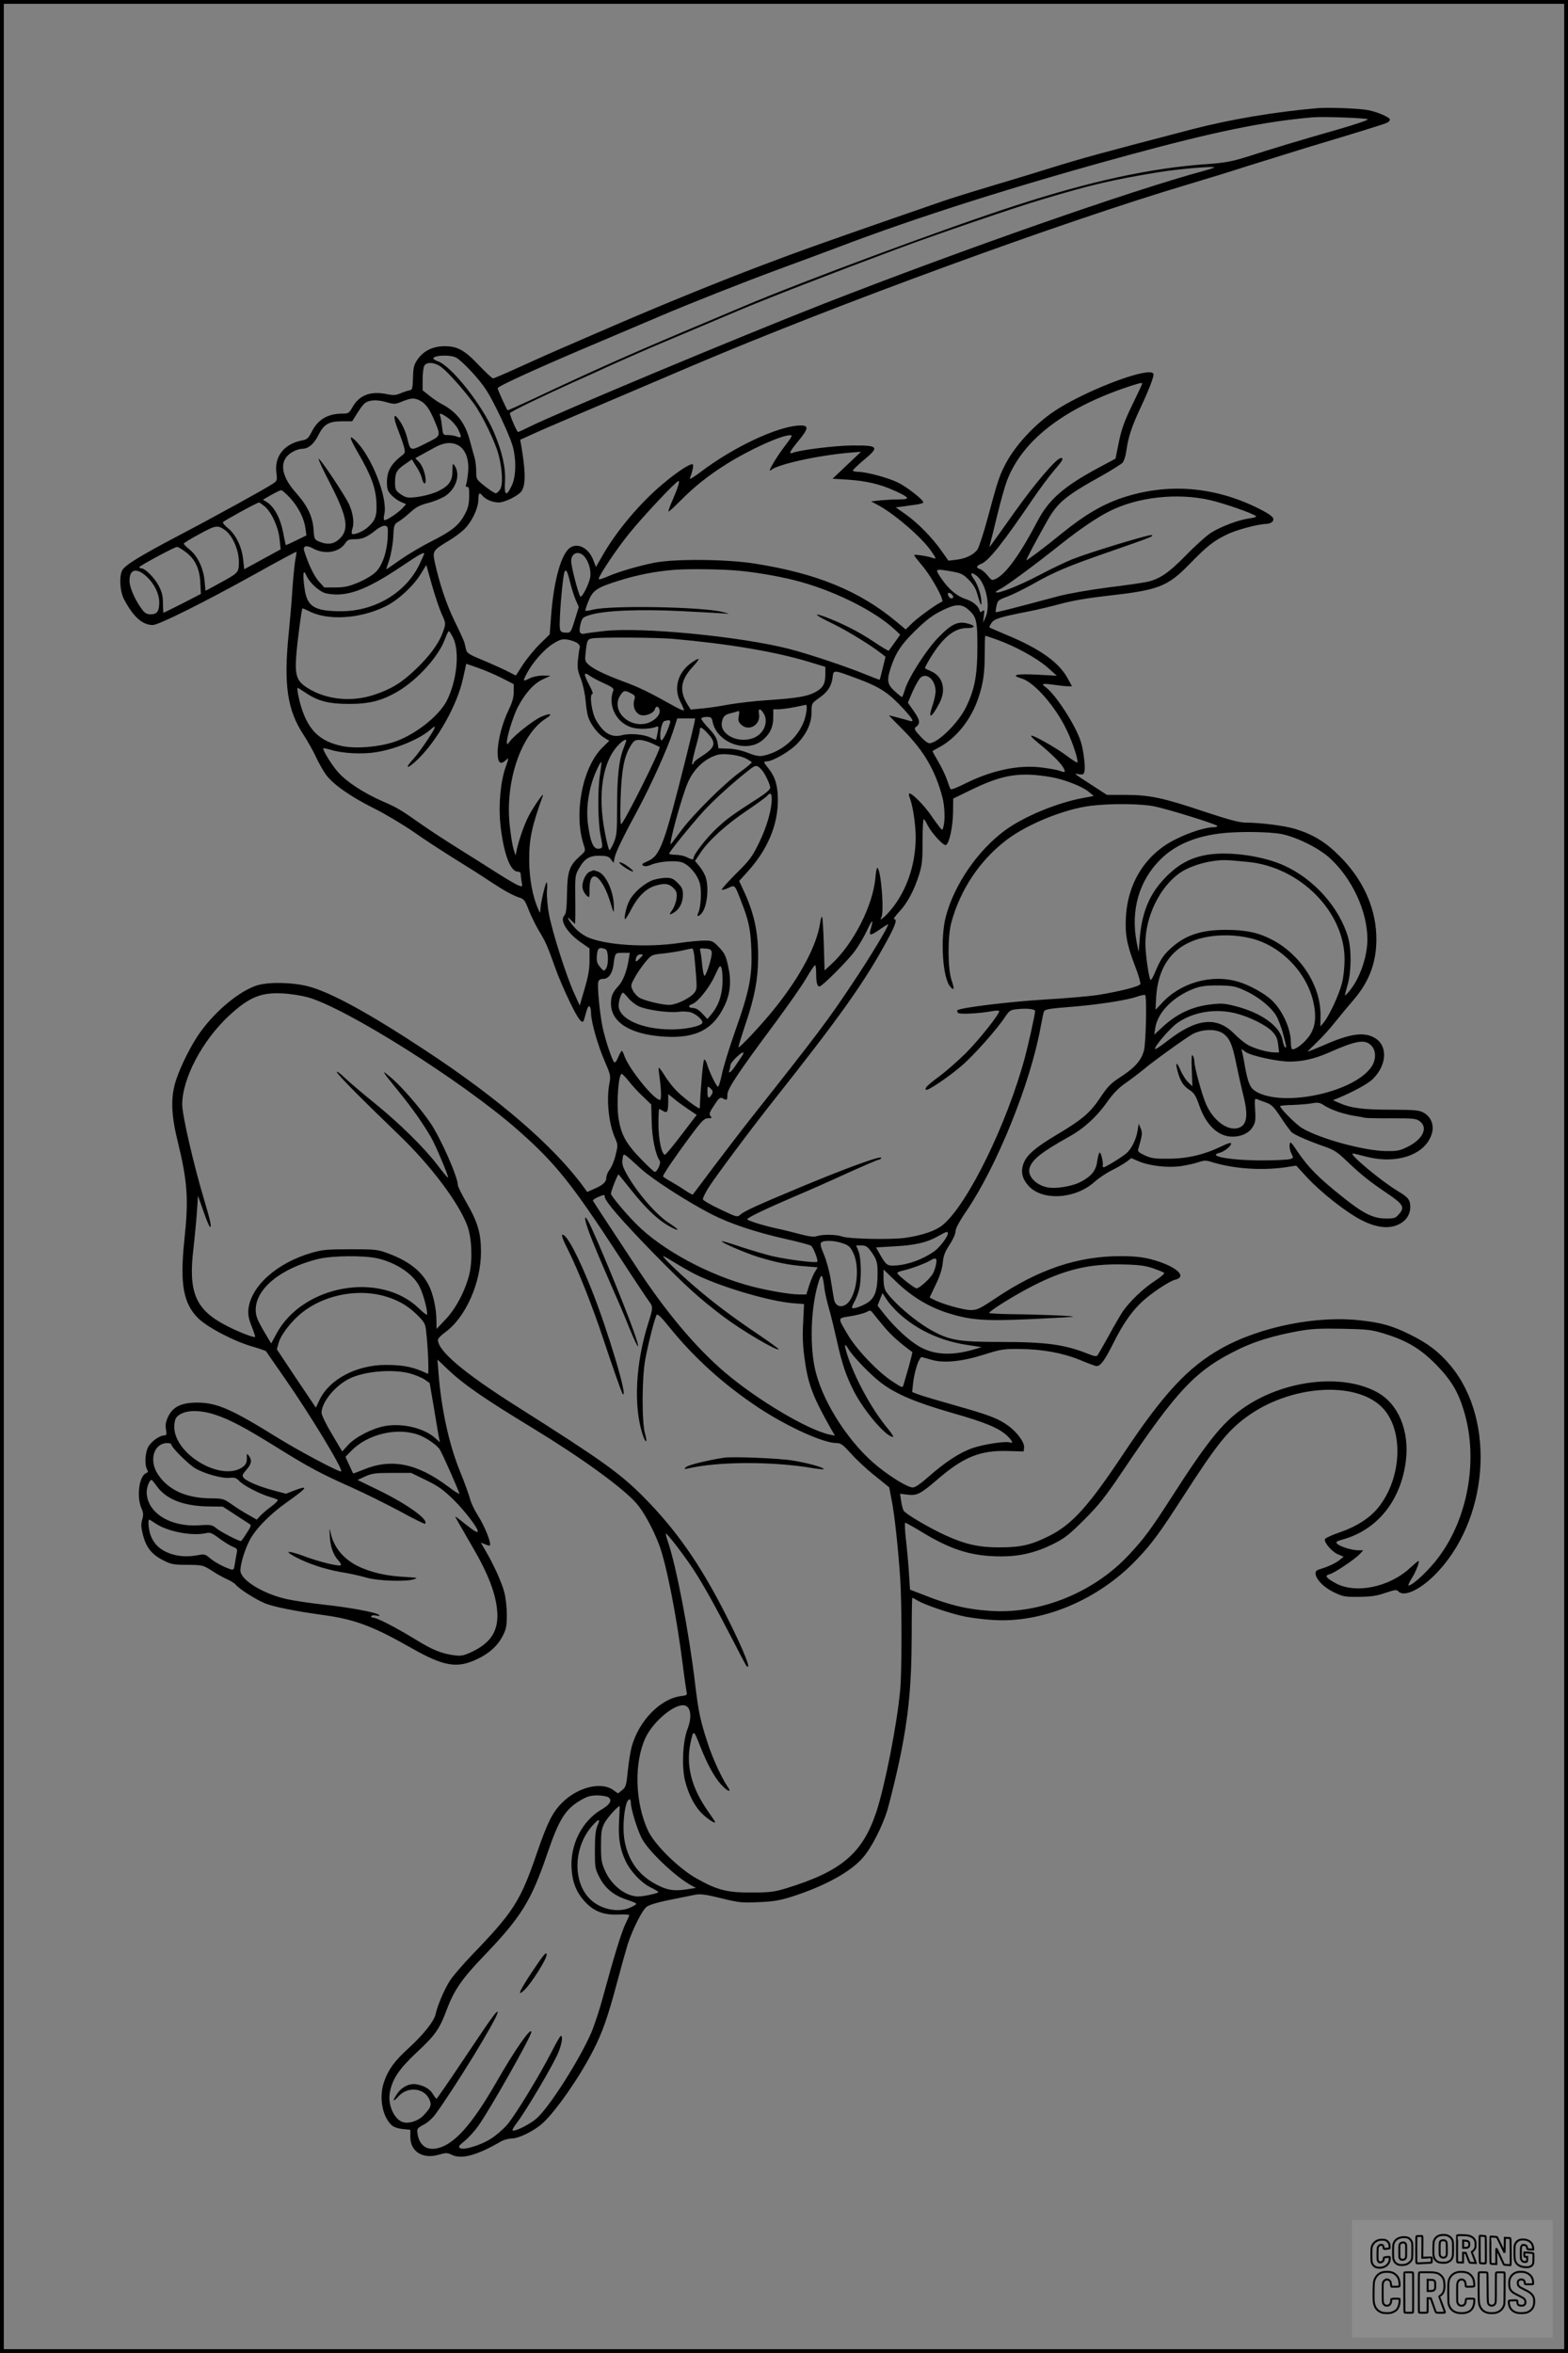 <?xml version="1.0" encoding="UTF-8"?>
<svg xmlns="http://www.w3.org/2000/svg" version="1.0" width="1024pt" height="1536pt" viewBox="0 0 1024 1536" preserveAspectRatio="xMidYMid meet">
  <rect x="0" y="0" width="1024" height="1536" fill="#808080" stroke="none"/>
  <g transform="translate(0.00 0.00) scale(1)">
    <g transform="translate(0,1536) scale(0.1,-0.1)" fill="#000000" stroke="none">
      <path d="M8605 14654 c-278 -24 -570 -73 -820 -138 -610 -159 -708 -186 -935 -256 -69 -22 -237 -73 -375 -114 -137 -41 -281 -86 -320 -100 -38 -13 -180 -62 -315 -109 -486 -169 -619 -216 -869 -311 -275 -104 -628 -248 -921 -374 -102 -44 -253 -109 -335 -145 -83 -35 -226 -99 -318 -141 -92 -42 -171 -76 -177 -76 -6 0 -47 38 -91 84 -94 100 -141 126 -225 126 -76 0 -138 -30 -176 -85 -24 -34 -29 -51 -31 -120 -2 -71 -4 -80 -22 -83 -11 -2 -37 -10 -58 -19 -33 -14 -47 -15 -95 -5 -104 20 -176 -8 -220 -86 -22 -39 -27 -42 -65 -42 -96 0 -161 -38 -202 -120 -21 -41 -30 -49 -62 -55 -116 -22 -182 -103 -168 -211 6 -49 5 -53 -22 -71 -40 -28 -390 -221 -633 -348 -237 -125 -333 -184 -351 -217 -22 -39 -16 -137 10 -188 61 -116 120 -170 189 -170 38 0 329 145 661 329 150 84 275 151 277 149 1 -2 -1 -22 -6 -44 -5 -23 -14 -110 -20 -195 -5 -85 -17 -219 -25 -299 -33 -328 -9 -496 97 -656 28 -44 66 -110 83 -149 18 -38 47 -89 64 -112 46 -63 160 -143 310 -218 73 -36 190 -106 260 -154 69 -49 194 -130 276 -181 83 -51 182 -114 220 -140 94 -62 153 -95 196 -109 32 -10 38 -19 63 -84 16 -39 45 -99 65 -132 43 -70 58 -104 106 -240 19 -55 63 -157 97 -227 56 -117 83 -149 92 -115 2 6 9 32 16 56 13 49 29 41 30 -14 0 -54 47 -218 89 -312 38 -88 40 -96 31 -144 -21 -110 -5 -265 38 -361 18 -41 18 -46 2 -109 -8 -36 -26 -78 -38 -93 -12 -16 -22 -39 -22 -52 0 -29 -20 -49 -78 -74 l-47 -21 -20 28 c-195 268 -557 581 -1035 895 -373 246 -619 380 -766 419 -104 27 -257 30 -334 7 -112 -35 -266 -160 -370 -303 -56 -76 -129 -220 -160 -315 -36 -109 -33 -224 9 -394 66 -270 74 -382 45 -652 -30 -285 -7 -413 91 -510 63 -61 240 -153 360 -186 44 -13 81 -26 83 -29 1 -3 53 -77 114 -165 170 -243 390 -606 376 -619 -8 -9 -281 136 -422 224 -290 180 -387 223 -511 225 -107 1 -164 -25 -196 -90 -16 -34 -20 -55 -15 -85 5 -33 4 -39 -11 -39 -29 0 -82 -37 -103 -72 -22 -36 -27 -116 -10 -149 9 -15 7 -21 -5 -25 -46 -18 -64 -151 -32 -228 14 -31 15 -45 6 -75 -9 -30 -8 -51 5 -102 21 -81 57 -126 131 -164 53 -27 68 -30 159 -30 99 -1 102 -2 159 -38 31 -21 77 -46 100 -56 23 -10 49 -26 57 -36 24 -29 130 -96 190 -121 59 -24 196 -51 390 -78 200 -28 319 -73 570 -216 209 -118 294 -133 425 -71 80 37 137 89 169 154 22 42 26 65 26 135 0 46 -7 112 -16 146 -16 64 -71 185 -123 273 l-31 53 26 -10 c14 -6 27 -10 30 -10 20 0 -26 121 -76 199 -22 34 -45 83 -51 109 -7 26 -36 107 -66 180 -71 175 -121 406 -139 637 l-7 90 64 -61 c105 -100 236 -191 554 -384 323 -197 586 -387 680 -492 48 -54 110 -167 150 -273 47 -125 114 -464 155 -790 11 -88 23 -167 25 -176 4 -13 -4 -17 -37 -21 -134 -16 -274 -159 -322 -328 -8 -30 -20 -102 -26 -160 -9 -95 -13 -106 -37 -126 l-27 -21 -34 24 c-80 54 -231 15 -331 -85 -63 -63 -96 -129 -164 -327 -108 -315 -152 -384 -423 -665 -61 -64 -127 -140 -146 -170 -37 -58 -81 -162 -93 -218 -9 -45 -80 -134 -174 -220 -94 -85 -134 -140 -162 -220 -36 -100 -13 -229 50 -286 12 -11 41 -21 71 -24 l50 -5 0 -48 c0 -94 81 -145 184 -115 49 14 56 14 86 0 63 -32 165 -4 320 86 19 11 51 20 70 20 48 0 150 50 206 102 86 79 239 299 327 471 61 118 98 224 157 446 27 102 59 215 70 251 34 102 96 225 125 244 25 16 89 33 210 56 33 7 80 16 103 21 36 7 67 3 170 -22 117 -29 137 -31 247 -26 97 4 138 11 217 36 214 69 381 160 463 254 56 64 126 201 160 310 13 45 42 161 64 257 71 316 94 532 95 877 0 139 2 253 4 253 3 0 19 -9 36 -19 46 -28 224 -88 314 -105 43 -8 123 -18 177 -21 325 -22 691 133 940 396 100 105 147 170 306 416 214 332 286 422 408 512 283 209 711 240 886 65 145 -145 132 -465 -27 -659 -54 -65 -139 -120 -243 -156 -54 -18 -99 -39 -102 -46 -8 -21 46 -84 86 -100 l36 -15 -30 -24 c-25 -20 -78 -44 -133 -60 -53 -15 2 -100 95 -146 64 -31 74 -33 168 -32 78 1 116 6 173 26 59 20 74 22 83 11 34 -40 135 4 235 102 355 351 408 1007 109 1368 -75 91 -151 149 -270 207 -110 54 -178 74 -305 89 -291 37 -668 -38 -925 -182 -218 -123 -378 -295 -645 -697 -225 -337 -329 -452 -481 -528 -115 -57 -182 -73 -319 -73 -133 -1 -224 19 -352 77 -106 48 -266 142 -277 163 -5 9 -12 37 -16 63 l-7 47 49 -6 c63 -7 83 3 203 106 165 141 273 184 450 179 l105 -3 3 25 c4 33 -44 99 -101 141 -66 49 -127 72 -347 134 -113 32 -222 64 -244 73 l-39 15 6 56 c9 83 41 177 58 172 8 -2 37 -10 64 -18 80 -23 198 -11 340 34 112 35 128 38 235 37 146 -1 280 -26 389 -70 47 -20 96 -38 107 -41 28 -6 57 32 119 157 58 116 116 200 183 262 60 56 177 134 216 144 87 21 1 93 -162 135 -53 13 -109 19 -192 19 -284 0 -538 -86 -823 -278 -99 -66 -116 -74 -158 -74 -45 0 -186 39 -241 68 l-27 14 40 84 c27 55 42 103 46 142 4 46 14 72 44 118 22 33 39 70 39 87 0 19 25 66 75 139 199 296 414 829 480 1190 9 47 18 93 21 102 6 20 20 23 209 38 162 14 341 42 404 65 24 8 47 13 50 9 11 -11 5 -299 -7 -356 -16 -68 -58 -117 -161 -183 -57 -37 -79 -60 -126 -131 -66 -99 -117 -142 -283 -241 -139 -83 -194 -130 -216 -184 -22 -55 -12 -102 31 -150 90 -100 306 -87 431 26 26 23 76 57 112 75 36 18 79 43 97 56 l31 24 44 -19 c72 -32 196 -46 282 -33 41 6 93 18 115 26 36 12 48 12 89 -1 142 -43 320 -55 477 -33 l70 11 70 -76 c91 -98 249 -223 349 -276 102 -54 188 -64 254 -30 46 23 72 64 72 111 0 47 -13 64 -80 104 -108 64 -326 246 -295 246 6 0 44 -9 85 -20 203 -53 390 12 431 150 16 54 -4 107 -51 135 -32 18 -53 20 -215 21 -184 0 -262 10 -339 44 l-41 18 30 12 c103 43 201 96 231 127 92 91 98 217 13 267 -71 42 -162 29 -336 -48 -57 -24 -103 -43 -103 -41 0 2 28 30 61 62 34 32 88 92 120 133 33 41 86 105 118 142 109 126 156 261 149 428 -8 185 -91 363 -238 510 -92 93 -173 142 -292 179 -69 21 -228 41 -323 41 -40 0 -111 19 -277 74 -265 89 -353 107 -511 107 l-118 0 -88 57 c-137 89 -131 84 -95 78 28 -4 32 -2 37 21 6 31 -8 142 -25 193 -34 107 -165 308 -229 354 -33 23 -21 26 51 16 36 -5 78 -10 93 -10 l28 0 -28 51 c-57 106 -184 196 -408 288 -54 23 -101 43 -103 45 -2 3 4 15 13 29 17 27 58 40 245 76 52 10 147 33 210 50 73 20 181 38 297 51 341 38 396 59 543 209 112 115 153 148 239 190 60 31 207 70 262 71 15 0 32 7 39 15 18 22 -1 40 -89 85 -291 145 -596 169 -893 70 -130 -44 -247 -113 -396 -234 -114 -93 -225 -176 -229 -173 -3 3 68 137 138 260 67 118 121 162 354 291 66 37 127 76 137 86 9 11 19 44 23 72 13 94 35 161 91 281 31 65 64 143 74 173 17 48 17 56 4 61 -66 25 -451 -126 -638 -251 -132 -88 -262 -230 -325 -356 -36 -70 -49 -113 -110 -339 -27 -101 -58 -195 -68 -209 -25 -34 -77 -59 -138 -66 l-51 -6 -44 62 c-62 89 -154 182 -232 238 l-68 48 43 5 c23 4 63 9 90 13 26 3 47 10 47 14 0 18 -108 102 -166 130 -65 32 -208 70 -261 70 -18 0 -33 4 -33 9 0 4 32 35 70 67 106 88 99 97 -75 96 -110 -1 -340 -29 -388 -48 -29 -11 -19 10 39 80 68 83 68 102 -1 98 -145 -9 -424 -141 -634 -299 -46 -35 -80 -56 -76 -46 16 39 26 85 20 91 -11 11 -95 -42 -194 -125 -149 -124 -305 -309 -397 -471 l-42 -73 -18 46 c-29 76 -99 114 -150 80 -58 -38 -106 -209 -124 -434 l-10 -132 -63 -62 c-35 -34 -85 -95 -111 -134 l-47 -73 -67 34 c-37 18 -109 50 -160 71 -77 32 -93 42 -98 64 -3 14 -8 35 -11 46 -3 11 -31 74 -64 140 -54 111 -99 246 -130 387 -15 70 -10 77 90 137 37 22 85 57 105 78 48 48 89 134 90 190 1 46 6 52 27 27 21 -25 66 -44 106 -44 42 0 136 48 152 78 25 46 23 128 -5 294 l-7 37 79 36 c71 33 276 120 1044 447 945 402 2421 941 3235 1183 105 31 287 87 405 125 118 37 285 89 370 115 321 96 515 156 529 164 8 4 16 12 18 18 5 14 -69 48 -137 63 -55 12 -259 20 -335 14z m328 -73 c4 -4 -84 -34 -195 -66 -256 -73 -418 -122 -583 -175 -112 -35 -149 -42 -270 -51 -366 -25 -762 -111 -1254 -271 -443 -143 -1396 -497 -1776 -658 -93 -40 -280 -118 -415 -175 -343 -145 -618 -268 -943 -422 -99 -46 -180 -83 -182 -81 -8 8 -65 134 -65 144 0 13 285 142 667 303 142 60 321 136 398 169 190 81 526 214 775 306 113 41 284 105 380 141 520 198 1163 402 1905 604 556 151 876 217 1195 245 68 6 354 -4 363 -13z m-1004 -315 c-2 -2 -29 -11 -59 -19 -469 -126 -1568 -510 -2491 -870 -552 -216 -1745 -715 -1919 -802 -38 -19 -73 -35 -77 -35 -7 0 -53 106 -53 123 0 8 205 107 415 202 77 34 196 88 265 120 69 31 226 100 350 152 124 52 324 137 445 188 190 81 633 253 1055 410 237 89 775 273 945 323 321 96 459 128 755 177 140 23 382 43 369 31z m-4951 -1240 c40 -21 153 -142 197 -211 51 -79 148 -285 171 -360 27 -90 25 -208 -5 -267 -35 -73 -49 -63 -43 30 5 91 -19 195 -73 322 -76 177 -277 431 -366 462 -16 5 -29 14 -29 18 0 21 110 26 148 6z m-95 -63 c45 -34 152 -155 214 -241 55 -77 136 -246 158 -327 26 -97 31 -199 11 -230 -9 -14 -22 -25 -29 -25 -6 0 -38 20 -69 45 -57 45 -58 46 -58 98 0 29 -5 68 -10 87 -6 19 -19 68 -30 108 -30 120 -89 196 -190 247 -19 10 -54 34 -77 53 l-43 34 0 70 c0 38 5 78 10 89 16 29 69 25 113 -8z m4577 -107 c0 -2 -29 -64 -65 -138 -52 -107 -70 -157 -88 -243 l-22 -109 -110 -59 c-226 -121 -326 -208 -399 -348 -112 -214 -204 -342 -268 -375 -30 -15 -31 -15 -59 20 -16 19 -38 38 -49 41 -28 9 -25 21 9 35 50 20 145 141 348 440 40 58 97 134 127 169 57 66 65 81 44 81 -28 0 -170 -167 -303 -354 -77 -109 -146 -205 -153 -214 -12 -15 -13 -15 -7 3 3 10 24 94 46 185 22 91 51 195 65 232 98 257 358 463 764 604 90 31 120 39 120 30z m-4717 -111 c35 -17 63 -55 94 -130 43 -104 45 -99 -56 -149 -100 -51 -101 -51 -120 28 -13 53 -34 98 -62 134 -29 38 -31 7 -3 -65 51 -134 56 -156 37 -170 -78 -59 -106 -106 -106 -181 0 -45 5 -58 29 -84 16 -17 44 -37 63 -45 l33 -14 -23 -26 c-30 -32 -109 -84 -119 -78 -5 3 -5 20 0 38 24 109 -86 386 -194 486 -40 37 -32 9 24 -88 83 -143 113 -224 118 -317 5 -89 -5 -120 -55 -165 -29 -27 -89 -53 -104 -44 -4 3 -3 19 3 36 12 36 4 97 -21 154 -24 55 -192 307 -200 300 -3 -4 31 -77 76 -163 115 -224 127 -304 52 -367 -34 -28 -73 -32 -123 -11 -32 13 -34 16 -38 77 -5 85 -40 158 -115 242 -107 120 -112 221 -15 271 17 9 40 16 52 16 43 0 80 30 110 91 37 72 68 89 160 89 l60 0 30 48 c16 26 37 55 46 64 27 27 78 32 143 14 56 -16 61 -16 107 3 61 24 78 25 117 6z m185 -115 c23 -16 51 -48 62 -69 27 -54 26 -63 -6 -51 -14 6 -40 10 -58 10 -33 0 -33 1 -39 53 -3 28 -8 60 -12 70 -10 25 6 21 53 -13z m2198 -181 c-63 -83 -121 -184 -90 -157 43 37 304 95 513 113 l74 6 -93 -88 -93 -88 99 -6 c120 -8 215 -30 310 -74 95 -43 101 -55 26 -55 -32 0 -87 -3 -121 -6 l-62 -7 52 -28 c108 -60 280 -209 340 -296 35 -50 36 -55 7 -44 -31 11 -118 24 -118 17 0 -4 26 -37 58 -75 59 -71 142 -223 124 -229 -26 -8 -152 -99 -192 -137 l-45 -44 -60 50 c-241 201 -520 316 -926 380 -182 29 -520 32 -654 6 -109 -22 -239 -60 -311 -92 -30 -13 -54 -20 -54 -14 0 20 113 190 197 294 88 110 309 345 324 345 10 0 -2 -39 -39 -125 -17 -38 -29 -72 -26 -74 2 -2 36 28 75 68 94 95 182 165 304 242 148 93 353 186 413 188 20 1 17 -6 -32 -70z m-2130 2 c46 -28 69 -94 61 -174 -3 -34 -9 -70 -13 -80 -4 -12 -2 -17 7 -15 11 2 14 -12 13 -63 -1 -52 -7 -77 -30 -119 -38 -70 -83 -106 -217 -174 -62 -31 -153 -85 -203 -120 -49 -35 -90 -63 -91 -62 -1 1 8 28 19 61 11 33 23 99 26 146 4 84 6 87 36 105 17 10 51 37 76 60 36 33 60 46 113 60 37 9 87 29 113 45 74 48 104 144 61 202 -10 15 -12 9 -12 -35 0 -67 -22 -99 -91 -133 -55 -28 -171 -50 -208 -41 -13 3 -35 15 -49 27 -23 17 -27 28 -27 70 0 63 10 81 65 119 l45 31 29 -47 c17 -25 33 -59 36 -75 8 -36 25 -48 25 -17 0 42 -21 100 -45 124 l-23 23 56 31 c31 17 66 36 77 42 57 31 109 34 151 9z m-1100 -343 c54 -60 90 -132 99 -198 l6 -45 -67 -33 c-36 -18 -67 -32 -68 -30 -1 2 -9 41 -18 87 -18 91 -59 165 -106 194 l-25 15 54 31 c30 17 59 31 66 31 6 0 33 -24 59 -52z m6004 -12 c95 -22 283 -87 303 -106 5 -4 -15 -10 -43 -14 -70 -9 -184 -52 -250 -93 -30 -19 -105 -86 -165 -148 -114 -116 -172 -156 -257 -174 -24 -5 -137 -22 -253 -36 -117 -15 -259 -40 -320 -56 -318 -85 -409 -108 -412 -105 -2 2 0 20 5 41 7 35 12 39 69 60 33 12 106 48 162 79 149 84 227 117 494 210 286 99 308 108 286 113 -18 4 -404 -113 -517 -158 -42 -17 -141 -64 -218 -105 -130 -68 -269 -123 -281 -110 -3 2 12 13 34 24 42 22 231 162 393 291 114 91 235 174 316 214 184 93 441 121 654 73z m-6171 -42 c45 -38 90 -137 97 -215 l7 -65 -119 -65 -119 -65 -7 64 c-8 81 -48 163 -99 204 -21 17 -36 35 -33 39 5 9 224 129 236 129 3 0 20 -12 37 -26z m-256 -157 c46 -35 87 -129 87 -202 0 -73 0 -73 -126 -142 l-92 -50 -6 66 c-8 83 -46 162 -97 203 -21 17 -39 35 -39 39 0 4 46 33 103 63 108 59 119 60 170 23z m1059 -42 c-4 -96 -35 -188 -79 -230 -19 -19 -69 -49 -112 -67 -62 -26 -90 -32 -150 -33 l-73 0 -37 41 c-31 35 -70 118 -95 200 -9 31 17 37 56 15 76 -43 173 -28 213 33 14 22 25 26 62 26 49 0 79 13 137 59 22 18 49 31 60 29 19 -3 21 -9 18 -73z m-1324 -95 c64 -46 95 -108 100 -200 l4 -77 -120 -62 c-66 -33 -122 -61 -124 -61 -2 0 -3 28 -4 63 0 49 -7 74 -29 116 -29 53 -88 111 -112 111 -7 0 -13 3 -13 8 0 8 229 131 246 132 6 0 29 -13 52 -30z m1562 -15 c0 -3 -15 -36 -32 -72 -89 -183 -291 -303 -510 -303 -175 0 -223 30 -239 149 -6 40 -9 82 -7 94 3 19 6 17 22 -16 23 -47 87 -103 128 -111 130 -26 257 20 492 178 118 79 146 95 146 81z m1049 -21 c28 -35 43 -93 35 -135 -10 -48 -54 -133 -64 -123 -12 13 -60 196 -60 231 0 56 53 72 89 27z m-935 -371 c28 -61 28 -62 11 -112 -25 -75 -84 -158 -177 -247 -95 -91 -160 -131 -273 -169 -148 -50 -316 -33 -438 45 -68 43 -81 79 -73 200 6 90 35 312 41 318 1 2 20 -6 42 -17 122 -64 335 -51 501 31 82 40 180 131 229 210 l37 60 36 -128 c20 -71 49 -157 64 -191z m1946 281 c106 -10 246 -34 348 -59 251 -61 533 -199 669 -328 l32 -30 -36 -51 c-20 -28 -38 -53 -39 -54 -2 -2 -47 25 -101 61 -94 63 -199 116 -311 159 -94 35 -67 11 50 -45 99 -49 244 -138 317 -195 l24 -19 -18 -74 c-10 -41 -19 -75 -20 -76 -1 -2 -44 15 -96 36 -124 51 -380 136 -499 166 -320 81 -961 143 -1203 116 -56 -6 -114 -14 -128 -17 -33 -7 -41 10 -27 65 10 38 14 42 62 57 94 29 322 38 594 25 136 -7 265 -14 287 -16 34 -4 31 -2 -15 10 -134 34 -731 45 -849 15 -24 -6 -46 -9 -48 -7 -2 3 7 31 20 63 28 70 55 89 197 133 120 38 238 61 360 71 94 8 323 5 430 -6z m-3868 -42 c47 -45 78 -110 78 -163 0 -59 -14 -79 -55 -79 -27 0 -39 7 -58 33 -43 56 -80 140 -81 183 -2 81 47 92 116 26z m2762 -37 c10 -38 26 -90 37 -114 l19 -43 -26 -84 c-22 -74 -28 -84 -49 -84 -52 0 -53 4 -48 108 5 113 21 264 29 287 10 25 20 7 38 -70z m2495 74 c57 -10 72 -18 107 -53 27 -27 46 -57 54 -86 7 -25 16 -54 20 -65 8 -18 9 -17 9 6 1 38 -23 113 -49 149 -26 37 -21 48 12 26 64 -42 100 -198 64 -276 l-16 -35 5 44 c5 38 4 42 -9 32 -12 -10 -15 -8 -20 7 -9 29 -46 58 -91 72 -55 18 -110 64 -157 133 -45 66 -45 66 71 46z m0 -153 c9 -11 9 -16 0 -21 -10 -7 -28 10 -29 28 0 12 17 8 29 -7z m101 -92 c57 -49 63 -72 63 -249 0 -182 -18 -277 -75 -393 -49 -99 -176 -226 -235 -234 -11 -2 -36 16 -63 46 -38 41 -42 50 -29 60 31 23 28 44 -12 102 l-40 57 31 73 c18 40 41 80 51 90 41 37 99 -15 99 -89 0 -19 -9 -60 -20 -92 -33 -95 -7 -85 46 17 44 86 22 171 -53 205 -21 10 -39 18 -41 19 -7 4 39 83 82 141 62 82 124 123 188 123 57 0 63 15 10 29 -65 18 -107 -1 -192 -88 -81 -82 -201 -271 -222 -348 -7 -24 -15 -43 -18 -43 -3 0 -24 17 -48 39 -50 46 -53 73 -18 172 29 82 66 136 147 216 82 80 120 109 194 144 75 36 114 37 155 3z m-3360 -189 c43 -90 24 -279 -42 -409 -53 -103 -214 -228 -350 -271 -101 -32 -241 -43 -329 -26 -147 29 -224 101 -272 256 -17 56 -30 125 -23 125 2 0 26 -15 53 -33 80 -54 151 -72 283 -72 134 0 215 21 319 82 131 78 268 231 308 344 10 27 21 49 24 49 4 0 17 -20 29 -45z m3552 -11 c117 -42 258 -119 327 -179 l63 -56 -129 7 c-137 7 -177 -3 -101 -25 83 -25 221 -183 294 -336 41 -85 79 -203 69 -213 -2 -2 -35 19 -72 47 -70 52 -221 137 -229 128 -3 -3 16 -22 42 -43 83 -67 148 -131 167 -163 19 -33 14 -37 -28 -21 -14 5 -65 14 -114 20 -149 19 -325 -19 -496 -104 -49 -25 -92 -42 -96 -38 -4 4 -14 30 -23 57 -9 28 -34 81 -56 119 -22 37 -40 70 -40 72 0 2 15 11 33 20 121 62 221 186 270 339 28 85 38 156 38 278 0 64 1 117 4 117 2 0 37 -12 77 -26z m-2122 6 c367 -32 675 -84 898 -152 l102 -31 0 -51 c0 -62 -17 -89 -71 -117 -53 -26 -113 -36 -299 -49 -85 -5 -202 -19 -260 -29 -58 -11 -137 -23 -177 -26 l-72 -7 -21 33 c-55 90 -46 159 33 245 53 58 52 68 -4 30 -92 -62 -123 -170 -74 -260 14 -27 24 -51 21 -53 -3 -3 -31 9 -63 27 -170 95 -229 123 -326 159 -127 47 -203 84 -235 114 -22 20 -23 28 -17 80 8 77 12 85 43 90 56 8 412 6 522 -3z m-622 -26 c13 -9 21 -21 19 -28 -3 -7 -8 -42 -12 -78 -6 -56 -3 -74 18 -129 14 -37 27 -95 31 -139 3 -41 11 -91 17 -110 17 -50 64 -112 104 -135 l34 -21 -45 -44 c-130 -128 -189 -433 -122 -635 13 -40 13 -40 -25 -74 -69 -62 -82 -99 -84 -244 -2 -100 -6 -131 -18 -144 -31 -31 18 -111 106 -173 l59 -41 0 -77 c0 -57 -8 -105 -32 -186 l-32 -110 -34 75 c-52 111 -147 411 -167 522 -10 53 -15 122 -13 152 3 30 2 55 -2 55 -8 0 -40 -138 -41 -178 -1 -26 -1 -26 -16 7 -35 81 -56 196 -57 311 -1 141 16 224 89 425 12 34 -65 -77 -94 -135 -29 -56 -63 -156 -77 -220 l-7 -35 -14 44 c-7 25 -18 93 -24 152 -32 288 75 599 238 700 48 30 27 36 -33 10 -51 -23 -172 -118 -204 -160 -17 -23 -19 -24 -20 -6 0 36 40 165 69 224 47 91 103 156 163 185 l53 25 -50 1 c-31 0 -66 -8 -88 -19 -43 -22 -44 -19 -16 34 39 73 112 155 168 191 48 30 62 34 96 29 22 -3 50 -13 63 -21z m-493 -229 l80 -41 0 -49 c0 -37 -9 -69 -33 -119 -42 -86 -72 -202 -72 -278 0 -66 17 -83 50 -53 25 22 25 21 0 -49 -32 -94 -45 -247 -32 -369 21 -189 64 -307 114 -307 10 0 18 -6 18 -12 0 -7 3 -30 6 -51 7 -37 7 -37 -20 -27 -15 5 -77 42 -139 81 -62 40 -175 111 -252 159 -77 48 -180 115 -230 150 -151 106 -167 116 -266 159 -121 53 -234 126 -290 189 -42 47 -105 149 -97 157 2 2 26 -3 53 -11 74 -22 202 -29 292 -14 132 21 290 88 361 153 12 11 22 16 22 11 0 -17 -98 -162 -141 -209 -63 -68 -38 -68 32 1 126 122 255 353 292 522 l22 99 75 -26 c41 -14 111 -44 155 -66z m2340 -11 c133 -50 191 -89 286 -192 61 -67 72 -87 41 -78 -21 7 -132 36 -136 36 -2 0 43 -46 99 -102 131 -133 204 -260 250 -434 15 -59 18 -150 6 -192 -6 -23 -7 -23 -22 -5 -8 10 -36 47 -61 84 -46 65 -119 139 -138 139 -6 0 -6 -10 1 -27 21 -54 39 -176 39 -259 0 -189 -67 -372 -182 -496 -32 -35 -58 -51 -43 -28 21 33 -1 310 -25 325 -4 2 -10 -26 -13 -63 -15 -183 -146 -438 -290 -568 l-42 -39 -5 172 c-3 94 -8 174 -11 178 -4 3 -10 -15 -13 -40 -22 -146 -127 -344 -289 -548 -82 -104 -237 -270 -244 -263 -2 2 19 71 46 152 59 174 81 290 82 429 2 161 -24 285 -88 427 l-36 77 50 55 c134 146 203 307 203 474 0 91 -17 150 -60 204 -35 43 -36 48 -12 48 36 0 144 61 193 110 65 65 99 137 99 212 0 56 1 57 44 88 59 40 85 78 93 135 7 55 -2 56 178 -11z m-1669 -25 c52 -24 64 -33 59 -47 -38 -98 22 -214 125 -242 45 -12 118 -9 154 5 17 7 18 4 11 -36 -4 -24 -9 -45 -10 -47 -2 -2 -17 4 -34 12 -42 22 -137 31 -188 17 -68 -18 -120 11 -170 97 -28 47 -46 172 -24 172 6 0 -3 25 -19 55 -40 74 -40 93 0 65 16 -12 59 -35 96 -51z m175 -65 c24 -12 29 -19 23 -37 -18 -53 11 -107 56 -107 34 0 72 20 77 41 7 25 27 19 31 -9 5 -34 -46 -79 -99 -87 -118 -18 -215 94 -160 183 23 36 30 38 72 16z m1145 -120 c-18 -136 -141 -260 -285 -288 -25 -4 -51 1 -98 20 -42 16 -87 26 -128 27 l-63 2 -6 38 c-5 28 -21 54 -56 91 -28 29 -50 58 -50 64 0 7 15 12 34 12 30 0 34 -4 40 -32 27 -135 218 -206 323 -122 50 40 73 87 73 152 l0 52 38 0 c20 1 66 7 102 14 36 8 69 14 74 15 5 0 6 -20 2 -45z m-282 -6 c38 -54 8 -136 -60 -164 -101 -42 -228 22 -209 105 7 34 19 46 57 55 14 3 34 9 43 12 14 6 15 2 10 -29 -6 -28 -3 -39 14 -56 49 -49 129 -4 118 66 -7 38 5 43 27 11z m-450 -70 c-4 -18 -26 -112 -50 -208 -147 -587 -172 -655 -253 -691 -38 -16 -43 -22 -30 -30 11 -6 29 -4 54 7 52 21 154 29 198 15 47 -16 101 -79 117 -137 14 -47 7 -162 -11 -195 -12 -24 3 -25 23 -1 34 38 49 159 28 231 -5 19 -23 52 -40 73 l-31 38 36 54 c53 80 168 184 302 274 65 44 124 87 132 96 21 25 31 19 31 -20 0 -69 -32 -181 -82 -284 -46 -94 -62 -115 -151 -203 -54 -54 -96 -101 -93 -104 3 -4 23 1 43 11 43 20 41 23 83 -87 51 -129 62 -185 67 -322 6 -169 -14 -267 -107 -529 -38 -108 -77 -234 -86 -281 -10 -46 -21 -82 -26 -79 -13 8 -54 93 -69 142 -7 25 -16 39 -21 34 -7 -7 -24 -202 -28 -315 0 -15 -121 77 -162 123 -23 25 -54 66 -70 93 -16 26 -32 47 -35 47 -2 0 -2 -17 1 -37 15 -105 17 -173 6 -173 -39 0 -200 199 -232 286 -6 19 -14 34 -18 34 -3 0 -13 -19 -23 -42 -10 -25 -21 -38 -26 -32 -15 16 -59 148 -76 230 -19 93 -35 265 -28 294 4 14 14 20 33 20 33 0 59 35 66 88 11 83 10 82 60 82 l47 0 -7 -42 c-11 -74 -37 -142 -66 -173 -39 -42 -50 -68 -50 -115 0 -124 126 -203 347 -217 209 -13 324 47 398 209 35 77 42 157 20 252 -14 66 -23 84 -59 122 -40 42 -46 44 -98 44 -30 0 -104 -7 -164 -16 -214 -31 -475 -14 -594 37 -30 13 -67 40 -90 67 -40 45 -58 85 -20 44 12 -12 23 -22 25 -22 2 0 3 71 2 158 -2 151 -1 159 23 201 37 66 69 86 137 85 46 -1 59 -5 73 -24 l17 -23 7 34 c7 35 50 126 153 316 82 153 189 389 226 501 l30 92 58 0 59 0 -6 -32z m-159 0 c-19 -61 -49 -118 -57 -110 -16 16 1 120 21 125 36 10 42 7 36 -15z m249 -68 c57 -63 48 -90 -51 -153 -24 -15 -43 -32 -43 -37 0 -6 -4 -10 -9 -10 -4 0 5 46 20 102 16 56 29 110 29 120 0 28 14 22 54 -22z m-534 -45 c0 -2 -9 -26 -19 -53 -29 -74 -41 -184 -41 -381 0 -159 -2 -184 -21 -230 -12 -28 -25 -51 -29 -51 -4 0 -18 53 -30 118 -49 250 -14 467 92 572 26 27 48 38 48 25z m167 -17 c27 -13 49 -23 51 -24 13 -6 -236 -504 -252 -504 -5 0 -6 74 -3 168 6 182 22 270 63 339 22 37 29 43 59 43 19 0 56 -10 82 -22z m607 -96 c25 -12 46 -25 45 -29 0 -4 -34 -33 -76 -63 -102 -74 -305 -275 -383 -380 -35 -47 -65 -87 -67 -89 -24 -31 71 317 111 405 39 86 106 149 186 175 39 13 133 3 184 -19z m-945 -103 c-17 -103 -15 -318 4 -407 12 -61 13 -74 2 -79 -45 -17 -67 23 -85 155 -16 118 8 256 63 369 11 24 22 41 24 39 2 -2 -2 -37 -8 -77z m1059 21 c19 -22 52 -92 52 -112 0 -11 -28 -36 -72 -64 -174 -112 -207 -136 -271 -195 -66 -60 -157 -175 -157 -198 0 -15 -12 -14 -46 4 -16 8 -48 15 -71 15 -24 0 -43 4 -43 8 0 10 134 176 222 274 62 69 196 191 303 274 42 33 50 32 83 -6z m1882 -42 c86 -14 207 -61 249 -96 l34 -28 -69 -13 c-170 -31 -387 -121 -510 -211 -177 -130 -330 -351 -386 -559 -39 -143 -23 -405 28 -462 26 -29 28 -16 8 43 -25 74 -26 287 -1 377 59 214 185 404 359 537 134 103 379 203 552 224 131 16 328 14 416 -4 95 -20 410 -118 410 -128 0 -5 -12 -8 -26 -8 -49 0 -149 -31 -241 -76 -196 -94 -317 -280 -330 -509 -7 -112 6 -181 58 -317 23 -59 39 -114 36 -122 -6 -15 -124 -46 -277 -71 -52 -8 -210 -22 -350 -30 -219 -13 -552 -53 -568 -70 -2 -2 -1 -9 3 -16 8 -12 132 -6 222 10 24 5 45 5 48 2 8 -14 -130 -188 -219 -277 -50 -49 -125 -115 -166 -146 -83 -61 -105 -83 -92 -92 12 -7 142 80 230 155 78 66 231 238 284 318 31 46 35 49 87 54 57 6 111 0 111 -13 0 -19 -43 -214 -66 -300 -118 -438 -375 -963 -538 -1097 -45 -37 -132 -67 -241 -83 -94 -14 -376 -8 -418 9 -35 13 -127 14 -161 2 -18 -7 -48 -4 -113 13 -48 13 -113 29 -143 35 -86 18 -200 53 -200 62 0 10 125 70 310 149 74 31 226 98 337 149 110 50 206 91 212 91 5 0 12 4 16 10 14 23 -209 -57 -519 -186 -290 -121 -376 -160 -401 -183 -20 -18 -23 -17 -132 35 -63 29 -113 59 -113 66 0 8 15 39 33 69 36 60 288 398 432 579 434 548 593 771 744 1051 51 95 61 129 40 129 -7 0 9 22 34 49 53 57 96 137 129 241 20 64 23 96 23 222 0 80 3 144 8 141 4 -2 16 -21 26 -42 28 -53 105 -136 119 -127 22 13 44 117 46 211 l1 92 115 56 c205 100 317 119 520 85z m1512 -373 c100 -21 242 -92 312 -156 147 -134 246 -349 246 -531 0 -110 -47 -248 -111 -329 -17 -22 -33 -38 -35 -37 -2 2 6 32 16 67 25 80 27 233 4 312 -57 195 -223 381 -418 469 -136 62 -353 93 -496 71 -109 -17 -191 -60 -275 -145 -107 -108 -158 -229 -172 -406 l-7 -85 -13 65 c-40 208 16 402 156 540 92 92 221 148 386 169 119 15 327 12 407 -4z m-227 -181 c343 -31 635 -324 636 -636 0 -49 -7 -118 -17 -155 -18 -73 -81 -210 -118 -256 l-23 -28 1 73 c1 193 -128 394 -315 493 -90 47 -172 65 -304 65 -164 0 -269 -36 -364 -125 -47 -44 -64 -72 -101 -159 -11 -27 -23 -46 -26 -43 -11 11 -33 165 -34 233 -1 180 94 375 227 467 50 34 132 64 214 76 63 9 82 9 224 -5z m-2455 -425 c-18 -62 -13 -63 59 -14 28 20 51 33 51 30 0 -17 -120 -216 -223 -370 -170 -256 -233 -339 -676 -899 -57 -72 -164 -212 -239 -311 -74 -99 -136 -182 -138 -183 -1 -2 -22 9 -46 25 -24 17 -67 43 -95 59 -29 16 -53 32 -53 35 0 12 85 137 174 256 79 107 95 123 120 123 24 0 27 2 16 15 -11 13 -6 25 24 70 31 48 39 54 56 45 28 -15 30 -13 30 23 0 39 67 140 314 472 85 115 177 246 203 292 26 45 51 82 56 83 4 0 7 -24 7 -54 0 -59 7 -86 21 -86 18 0 191 174 235 236 24 34 58 91 75 128 33 71 45 82 29 25z m2465 -71 c197 -41 374 -215 421 -414 23 -99 15 -171 -27 -229 -32 -44 -84 -85 -108 -85 -7 0 -11 19 -11 48 0 87 -56 209 -126 274 -46 43 -144 97 -213 118 -174 54 -381 -3 -505 -140 -20 -22 -37 -40 -39 -40 -1 0 1 39 4 88 17 232 145 366 374 392 77 8 153 5 230 -12z m-4201 -74 c20 -8 22 -102 3 -128 -13 -17 -15 -16 -38 11 -20 24 -24 38 -21 76 4 48 15 57 56 41z m580 -41 c3 -27 9 -88 12 -136 6 -83 5 -89 -17 -114 -32 -34 -116 -73 -159 -73 -45 0 -153 26 -191 45 -16 9 -37 31 -46 49 -15 32 -15 35 12 84 15 28 46 73 69 101 40 48 43 49 111 56 39 4 97 13 130 20 33 8 63 14 66 14 4 1 9 -20 13 -46z m114 19 c4 -26 -36 -152 -47 -152 -5 0 -11 30 -15 68 -3 37 -9 77 -12 90 -6 22 -4 23 32 20 32 -2 40 -7 42 -26z m-468 -37 c-26 -28 -35 -27 -25 4 4 13 15 21 27 21 21 0 21 0 -2 -25z m538 -170 c-5 -82 -29 -147 -78 -203 l-20 -24 -34 36 c-22 24 -42 36 -60 36 -30 0 -35 16 -7 25 36 11 113 106 148 183 33 72 36 75 45 52 5 -14 8 -61 6 -105z m3424 -47 c86 -41 170 -112 199 -170 10 -21 26 -63 35 -95 25 -92 28 -107 17 -100 -6 4 -13 24 -17 46 -14 90 -138 180 -308 223 -74 19 -92 20 -171 10 -111 -14 -208 -59 -296 -138 l-63 -58 7 45 c14 88 92 177 202 233 76 38 116 45 223 43 86 -2 102 -6 172 -39z m-6132 -38 c252 -71 1009 -548 1370 -865 246 -216 353 -350 661 -822 98 -151 188 -286 199 -300 25 -33 25 -41 -5 -136 -84 -262 -99 -543 -39 -729 21 -65 35 -61 16 5 -21 75 -20 364 2 482 17 96 61 268 74 291 6 10 28 -11 82 -78 163 -202 358 -378 585 -528 188 -124 422 -230 507 -230 29 0 42 -10 96 -69 33 -38 103 -103 155 -144 l94 -76 16 -83 c19 -93 43 -318 56 -513 11 -169 11 -604 0 -725 -20 -224 -100 -629 -156 -798 -90 -271 -228 -388 -590 -499 -76 -23 -106 -27 -223 -27 -160 -1 -225 15 -360 91 -118 66 -275 221 -318 313 -86 185 -92 445 -16 607 53 110 193 225 256 210 40 -10 48 -76 18 -154 -32 -81 -39 -252 -15 -342 21 -81 56 -151 99 -199 33 -36 96 -80 96 -67 0 4 -20 34 -44 68 -112 158 -149 306 -115 457 17 79 20 78 58 -20 49 -125 95 -210 141 -260 43 -47 72 -55 41 -12 -36 52 -98 185 -129 282 -48 147 -60 202 -82 385 -40 338 -122 764 -177 928 -11 31 -17 57 -14 56 11 -1 130 -157 184 -241 63 -98 132 -221 252 -453 98 -190 93 -180 100 -173 10 10 -54 158 -146 339 -166 327 -321 549 -534 765 -154 155 -270 239 -825 590 -351 222 -520 365 -520 438 0 8 21 30 46 48 134 96 236 324 235 528 0 120 -21 192 -96 322 -30 53 -55 103 -55 112 0 53 -112 306 -179 405 -67 98 -182 231 -251 291 -77 66 -72 57 43 -84 88 -108 159 -209 210 -297 31 -52 119 -261 113 -267 -2 -2 -32 34 -67 80 -88 116 -249 274 -414 408 -77 62 -164 136 -192 163 -29 28 -53 46 -53 39 0 -13 150 -165 412 -417 202 -195 382 -434 439 -584 30 -78 36 -223 15 -316 -26 -107 -87 -225 -156 -298 l-59 -62 -1 60 c0 72 -22 171 -50 225 -46 91 -128 156 -260 206 -72 27 -82 29 -250 29 -153 0 -185 -3 -254 -23 -229 -66 -399 -219 -414 -371 -3 -34 3 -63 22 -110 14 -36 24 -66 22 -68 -7 -7 -104 30 -189 74 -201 104 -249 217 -213 508 8 72 18 177 22 234 l7 105 36 -102 c19 -56 39 -102 43 -102 11 0 0 48 -38 175 -71 238 -144 555 -144 625 0 168 130 416 304 578 131 122 210 155 351 147 50 -2 124 -14 165 -25z m2094 -6 c16 -20 47 -44 70 -54 54 -24 197 -43 257 -35 28 4 63 2 82 -4 39 -13 82 -55 73 -70 -13 -21 -111 -41 -200 -41 -194 0 -346 69 -346 156 0 33 18 84 29 84 3 0 19 -16 35 -36z m3970 -100 c86 -22 195 -76 234 -117 25 -26 34 -45 39 -85 l6 -52 -30 0 c-44 0 -136 26 -177 51 -21 12 -61 45 -89 74 -112 111 -243 97 -428 -46 -43 -34 -82 -60 -85 -57 -11 11 95 135 146 171 104 72 249 96 384 61z m-84 -132 c41 -31 59 -72 84 -199 14 -66 34 -157 45 -201 36 -139 24 -203 -39 -217 -69 -15 -159 54 -204 158 -26 59 -76 241 -76 278 0 13 -5 31 -11 39 -7 11 -9 -16 -6 -93 l4 -108 -28 27 c-15 14 -37 49 -49 76 -25 59 -36 57 -20 -3 18 -67 37 -97 78 -124 31 -20 42 -38 65 -104 45 -128 124 -201 216 -201 58 0 107 23 131 62 18 28 21 44 17 111 -5 70 -3 78 11 72 10 -4 36 -14 59 -22 37 -13 51 -27 97 -96 29 -45 62 -89 72 -99 22 -18 116 -59 218 -94 57 -20 82 -36 140 -92 93 -89 148 -133 265 -212 106 -72 117 -91 77 -136 -22 -26 -30 -29 -88 -28 -83 0 -148 34 -291 149 -146 117 -213 185 -278 280 -49 73 -54 78 -57 52 -2 -15 3 -41 12 -57 14 -29 14 -30 -12 -37 -15 -4 -97 -8 -182 -8 -201 0 -360 28 -277 49 31 7 77 44 77 61 0 9 -21 2 -67 -20 -110 -53 -222 -79 -343 -79 -88 -1 -113 3 -154 22 -37 17 -47 26 -43 39 28 97 29 108 16 138 l-12 30 -8 -46 c-8 -54 -38 -116 -71 -146 -25 -23 -138 -93 -151 -93 -4 0 -7 6 -5 13 4 21 -13 88 -21 83 -5 -3 -11 -28 -15 -55 -8 -61 -36 -97 -104 -134 -59 -32 -169 -50 -226 -37 -73 16 -125 73 -113 122 15 57 75 105 261 209 97 54 181 131 249 229 38 53 72 88 118 120 36 25 90 66 120 91 59 50 279 208 318 229 66 34 156 35 201 2z m965 -77 c31 -30 33 -86 6 -132 -103 -169 -572 -274 -756 -170 -41 24 -54 53 -76 172 -5 33 -13 71 -16 84 l-6 24 29 -21 c35 -24 207 -62 285 -62 84 0 163 18 253 57 183 81 239 91 281 48z m-4108 -67 c-9 -13 -29 -42 -44 -65 -27 -42 -51 -58 -39 -27 3 9 6 23 6 31 0 16 67 83 83 83 5 0 2 -10 -6 -22z m-741 -165 c20 -27 62 -72 92 -100 l55 -53 3 -112 c2 -107 24 -213 53 -257 9 -14 -17 -71 -33 -71 -5 0 -47 39 -94 88 -95 99 -126 155 -143 265 -14 92 0 287 21 287 4 0 25 -21 46 -47z m544 -84 c-19 -35 -30 -31 -30 12 0 41 0 42 20 24 15 -13 17 -22 10 -36z m-158 -98 l58 -39 -98 -128 c-53 -70 -102 -129 -108 -131 -21 -7 -44 96 -44 198 0 55 2 99 5 99 3 0 14 -5 25 -12 27 -17 33 -7 34 56 l0 54 36 -29 c19 -17 61 -47 92 -68z m4251 -20 c34 -11 82 -23 107 -26 25 -4 54 -9 65 -12 11 -2 90 -4 176 -3 143 0 159 -2 183 -21 53 -42 17 -116 -79 -164 -54 -27 -69 -30 -145 -29 -142 2 -429 80 -545 149 -38 21 -145 129 -145 144 0 4 37 7 83 8 45 2 102 6 127 11 38 7 50 4 78 -14 18 -13 61 -32 95 -43z m-4557 -371 c79 -71 301 -214 462 -297 122 -62 290 -118 492 -163 80 -18 150 -37 157 -42 16 -13 48 -97 40 -105 -10 -9 -198 15 -293 37 -45 11 -137 38 -204 60 -67 23 -124 40 -126 37 -7 -7 146 -73 236 -102 114 -35 204 -54 306 -61 l84 -7 -19 -31 c-10 -17 -27 -57 -37 -88 l-18 -58 -47 0 c-56 0 -194 23 -304 51 -282 72 -594 240 -762 411 -68 68 -163 182 -163 195 0 19 45 132 50 126 4 -4 44 -54 89 -110 93 -116 170 -188 242 -228 74 -40 70 -25 -6 24 -87 57 -223 218 -284 339 -16 32 -20 52 -15 78 7 40 -3 46 120 -66z m-236 -184 c0 -27 116 -160 321 -370 209 -213 295 -291 455 -412 120 -90 347 -224 359 -212 3 2 -55 44 -127 93 -180 121 -305 216 -429 323 -105 91 -209 192 -197 192 4 0 44 -23 89 -51 45 -28 112 -65 148 -81 177 -81 468 -164 609 -175 l73 -6 -6 -121 c-5 -84 -2 -155 9 -232 22 -168 54 -251 171 -458 l28 -48 -34 7 c-143 30 -472 225 -687 408 -195 167 -393 404 -589 706 -42 64 -119 181 -172 261 -53 80 -97 148 -99 152 -2 4 12 14 30 22 43 19 48 19 48 2z m2240 -239 c0 -20 -54 -91 -87 -114 -75 -54 -175 -90 -256 -94 -53 -3 -60 2 -100 72 l-26 46 118 7 c137 7 214 25 285 65 60 34 66 35 66 18z m-687 -63 c39 -13 50 -23 69 -62 47 -95 22 -286 -44 -335 -37 -28 -75 -12 -82 35 -3 18 -13 75 -21 126 -8 52 -28 124 -44 162 -21 50 -26 71 -18 79 16 16 86 14 140 -5z m180 -46 c42 -56 49 -77 48 -154 0 -98 -15 -147 -52 -178 -30 -25 -104 -54 -114 -44 -3 3 3 21 14 39 11 19 25 54 31 79 17 63 15 210 -4 254 l-15 36 34 0 c27 0 39 -7 58 -32z m-3215 -53 c113 -27 214 -91 262 -166 26 -40 59 -150 60 -199 0 -8 -24 9 -52 37 -252 247 -763 156 -934 -166 l-33 -61 -34 57 c-56 94 -67 120 -67 163 0 137 162 270 405 331 91 23 304 25 393 4z m3645 -38 c-3 -18 -12 -44 -19 -58 -16 -32 -89 -99 -108 -99 -15 0 -126 88 -126 100 0 5 15 11 33 15 46 9 147 46 181 66 37 23 47 17 39 -24z m1417 -26 c36 -13 69 -26 73 -30 4 -5 -23 -28 -60 -52 -76 -49 -165 -134 -211 -201 -16 -24 -58 -96 -92 -159 -35 -63 -67 -119 -72 -126 -7 -9 -22 -7 -61 9 -157 62 -273 78 -582 78 -261 0 -326 11 -442 76 -105 58 -248 181 -297 254 -10 16 -16 45 -16 84 l0 59 84 -81 c100 -96 209 -162 332 -202 152 -48 240 -55 549 -41 148 7 271 14 273 16 5 5 -236 15 -390 16 -87 1 -158 5 -158 8 0 13 165 116 285 177 206 106 369 145 585 140 107 -2 148 -8 200 -25z m-2146 -131 c4 -30 18 -93 32 -140 13 -47 35 -137 49 -200 34 -153 59 -228 111 -331 68 -132 211 -299 256 -299 6 0 -8 21 -29 48 -104 124 -205 306 -262 465 -30 87 -30 112 1 59 28 -47 145 -168 211 -218 98 -74 222 -127 457 -195 226 -64 314 -101 368 -152 34 -33 42 -53 17 -43 -26 10 -172 -12 -244 -37 -83 -29 -177 -90 -286 -186 -53 -47 -88 -71 -104 -71 -31 0 -135 62 -226 135 -179 143 -350 400 -406 612 -44 163 -35 433 18 598 18 57 26 48 37 -45z m-2896 -45 c94 -22 170 -63 233 -125 51 -51 57 -60 62 -110 13 -115 19 -282 11 -278 -92 44 -156 58 -274 58 -193 0 -371 -95 -434 -230 l-23 -49 -128 190 -127 191 12 43 c15 53 83 141 152 196 138 110 342 155 516 114z m3385 -121 c118 -106 266 -175 434 -202 l104 -16 -61 -18 c-140 -39 -253 -32 -348 23 -63 36 -157 122 -222 204 l-49 62 16 41 16 41 29 -44 c16 -25 53 -66 81 -91z m-95 -90 c42 -50 105 -106 180 -160 2 -1 -9 -44 -23 -96 -15 -51 -30 -103 -34 -116 -6 -23 -7 -23 -71 19 -93 59 -235 208 -292 304 -69 118 -71 109 17 123 42 7 88 19 103 27 26 14 28 13 47 -12 11 -14 44 -55 73 -89z m3257 -38 c150 -46 237 -97 340 -200 103 -105 150 -183 189 -319 89 -308 23 -683 -165 -937 -64 -88 -173 -190 -201 -190 -4 0 6 21 22 48 29 46 54 112 43 112 -3 0 -27 -20 -53 -44 -136 -128 -361 -173 -491 -99 -61 34 -70 48 -35 57 30 7 165 98 196 131 l23 25 -34 0 c-42 0 -123 26 -138 44 -9 10 -1 16 36 26 227 62 381 253 414 512 25 198 -49 375 -188 450 -230 126 -616 79 -878 -107 -133 -94 -232 -217 -464 -579 -136 -211 -179 -269 -275 -372 -228 -247 -577 -390 -902 -370 -151 9 -269 36 -440 104 l-91 35 -7 111 c-4 61 -13 159 -20 219 -7 59 -8 107 -4 107 4 0 60 -31 122 -69 185 -111 318 -151 507 -151 120 0 225 25 339 82 72 36 102 59 201 158 96 96 137 148 249 314 362 539 481 664 765 801 104 50 223 86 380 115 89 16 144 19 290 16 161 -3 189 -6 270 -30z m-6360 -261 c33 -9 76 -26 96 -39 l35 -24 28 -163 c15 -90 29 -177 33 -194 l6 -30 -29 26 c-72 66 -215 101 -330 80 -83 -15 -193 -72 -240 -123 l-39 -43 -67 113 c-39 65 -68 125 -68 140 1 68 86 174 179 221 96 49 280 66 396 36z m-1267 -271 c94 -31 190 -82 398 -211 205 -128 293 -175 489 -262 87 -39 230 -110 318 -157 87 -48 160 -84 163 -81 26 26 -113 126 -301 218 l-140 68 50 23 c44 20 66 23 175 23 l125 0 99 -48 c81 -40 113 -63 181 -130 69 -68 155 -180 155 -202 0 -14 -22 -1 -80 45 -34 28 -64 50 -66 50 -3 0 16 -33 110 -195 104 -177 154 -308 163 -422 10 -127 -39 -206 -165 -266 -53 -25 -71 -28 -111 -23 -87 11 -144 34 -256 103 -133 81 -253 143 -278 143 -10 0 -15 5 -12 10 3 6 18 7 33 4 19 -5 24 -3 17 4 -15 16 -191 49 -360 67 -82 9 -189 25 -237 35 -158 34 -308 126 -308 188 0 41 26 128 56 189 36 75 134 177 248 257 136 96 146 113 47 76 l-53 -21 -79 21 c-92 24 -178 60 -198 83 -11 15 -9 21 18 52 34 39 38 61 17 91 -14 18 -15 17 -14 -15 1 -24 -6 -40 -21 -53 -134 -108 -453 74 -453 259 0 24 6 51 14 60 40 49 142 55 256 17z m1324 -130 c49 -17 121 -66 140 -96 17 -26 128 -277 128 -289 0 -4 -33 16 -72 46 -205 154 -374 187 -558 110 -34 -14 -63 -25 -64 -23 -1 2 -13 27 -26 56 l-24 52 39 40 c106 108 296 154 437 104z m-1612 -65 c0 -18 112 -129 155 -154 60 -35 178 -68 224 -62 33 3 44 0 63 -20 27 -30 134 -85 198 -104 25 -7 49 -16 53 -19 5 -4 -13 -23 -40 -43 -26 -19 -59 -47 -72 -61 l-24 -26 -56 32 c-31 17 -80 48 -109 69 -50 35 -57 37 -130 38 -163 0 -282 53 -351 157 -60 92 -27 203 62 204 15 0 27 -5 27 -11z m-95 -272 c62 -85 175 -129 340 -131 l90 -1 77 -50 c42 -28 85 -55 94 -61 17 -10 16 -14 -15 -62 -18 -29 -35 -52 -37 -52 -16 0 -126 57 -155 79 -34 28 -38 29 -121 24 -188 -12 -338 83 -340 216 0 34 19 82 32 80 3 0 19 -19 35 -42z m-9 -242 c78 -53 239 -84 330 -63 26 6 39 1 84 -33 30 -22 69 -47 88 -55 32 -13 34 -16 27 -47 -3 -17 -9 -49 -12 -70 -5 -33 -8 -37 -27 -31 -44 14 -102 45 -134 72 -30 26 -38 28 -75 21 -70 -14 -134 -10 -190 11 -61 23 -99 58 -121 112 -15 34 -22 108 -11 108 2 0 21 -11 41 -25z m2958 -1788 c26 -19 9 -48 -47 -80 -127 -75 -205 -231 -194 -387 6 -91 32 -154 87 -214 58 -63 123 -88 216 -84 41 2 74 0 74 -3 0 -3 -11 -29 -25 -57 -27 -56 -77 -220 -145 -470 -22 -84 -58 -193 -79 -242 -76 -175 -274 -487 -357 -559 -40 -36 -137 -85 -155 -79 -6 2 4 21 21 43 58 73 244 387 276 466 24 58 31 109 17 109 -5 0 -31 -46 -60 -103 -81 -158 -239 -417 -291 -477 -25 -29 -72 -70 -104 -90 -66 -43 -177 -77 -202 -63 -15 8 -11 15 28 47 25 20 66 65 90 99 75 105 346 584 346 612 0 38 -109 -118 -230 -330 -161 -280 -278 -409 -390 -430 -67 -12 -112 23 -123 96 -5 33 -3 36 39 59 25 12 60 44 78 69 133 183 406 629 406 665 0 20 -35 -27 -207 -285 -102 -153 -189 -279 -192 -279 -3 0 -13 13 -23 29 -18 33 -57 56 -108 65 -45 8 -97 -17 -127 -63 -33 -49 -28 -56 10 -15 59 65 164 56 200 -18 18 -37 12 -55 -36 -106 -34 -36 -92 -56 -132 -46 -57 14 -102 108 -90 188 14 90 59 158 175 267 123 114 151 154 199 284 46 122 100 201 240 346 245 255 310 360 415 668 77 226 118 291 219 350 41 24 64 31 108 31 30 0 63 -6 73 -13z m146 -36 c0 -39 43 -179 72 -233 45 -84 220 -250 323 -306 l30 -16 -45 -7 c-89 -15 -133 -10 -195 20 -124 58 -199 155 -225 289 -14 67 -9 180 10 245 11 37 30 42 30 8z m-77 -118 c-6 -110 5 -182 42 -260 32 -69 102 -143 164 -174 28 -13 50 -27 51 -30 0 -8 -96 -29 -133 -29 -80 1 -170 70 -213 162 -26 57 -29 73 -29 168 0 90 3 111 23 150 18 34 85 109 99 110 0 0 -1 -44 -4 -97z m-141 -30 c-12 -29 -17 -68 -17 -159 0 -114 1 -123 30 -179 34 -67 89 -114 162 -140 96 -34 92 -30 46 -54 -85 -43 -213 -14 -281 64 -103 116 -92 331 23 463 45 52 59 54 37 5z"></path>
      <path d="M4045 9730 c-6 -9 82 -66 90 -58 3 2 -15 18 -40 36 -24 17 -47 27 -50 22z"></path>
      <path d="M3852 9670 c-29 -12 -55 -73 -47 -110 3 -15 15 -36 26 -46 19 -17 19 -16 19 43 0 146 85 86 139 -97 19 -63 19 -64 20 -25 2 98 -50 216 -103 235 -16 5 -29 10 -30 9 -1 0 -11 -4 -24 -9z"></path>
      <path d="M4267 9616 c-60 -22 -129 -81 -158 -138 -19 -36 -37 -118 -26 -118 3 0 23 32 43 71 41 78 95 130 153 147 59 18 89 15 118 -14 22 -22 25 -32 21 -69 -3 -24 -15 -57 -27 -74 -25 -35 -22 -38 15 -15 34 23 54 65 54 115 0 33 -6 47 -34 75 -28 28 -41 34 -77 34 -24 -1 -61 -7 -82 -14z"></path>
      <path d="M3850 7308 c21 -57 76 -188 122 -293 46 -104 109 -250 138 -324 63 -154 79 -161 24 -9 -62 173 -241 606 -289 699 -34 64 -31 23 5 -73z"></path>
      <path d="M3711 7198 c63 -125 160 -371 227 -573 53 -161 122 -357 128 -364 41 -44 -97 417 -204 684 -86 215 -160 355 -188 355 -10 0 1 -31 37 -102z"></path>
      <path d="M4725 5844 c-117 -19 -232 -48 -245 -61 -14 -14 -12 -15 13 -9 196 46 552 47 811 3 42 -7 76 -10 76 -7 0 11 -110 41 -204 56 -92 15 -395 27 -451 18z"></path>
      <path d="M2154 5329 c4 -68 23 -121 58 -158 11 -12 17 -25 14 -28 -10 -11 -147 23 -244 60 -51 19 -95 30 -98 25 -3 -5 33 -27 80 -49 86 -40 190 -71 301 -88 33 -6 92 -19 130 -30 73 -21 254 -27 305 -11 32 10 30 11 -55 16 -109 6 -190 22 -273 55 -114 45 -190 128 -212 230 -9 41 -9 39 -6 -22z"></path>
      <path d="M3472 2484 c-80 -121 -96 -159 -51 -118 45 40 149 204 149 234 0 25 -20 1 -98 -116z"></path>
    </g>
  </g>
  <rect x="0.0" y="0.0" width="1024.0" height="1536.0" fill="none" stroke="black" stroke-width="5"></rect>
  <g transform="translate(882.93 1449.20) scale(0.128)" opacity="1.0">
    <rect x="0" y="0" width="1024.0" height="600.0" fill="white" fill-opacity="0.1"></rect>
    <g transform="translate(0,650) scale(0.1,-0.1)" stroke="none">
      <path fill="none" stroke="#000000" stroke-width="100" d="M4491 5720 c-164 -43 -269 -147 -319 -315 -19 -65 -29 -577 -13 -693 25 -190 116 -310 276 -367 63 -23 284 -32 370 -16 122 22 249 110 294 205 51 104 56 150 56 496 0 341 -4 385 -48 478 -46 100 -156 184 -282 217 -83 21 -241 19 -334 -5z m270 -273 c19 -12 43 -40 54 -62 18 -37 20 -64 23 -320 5 -339 -1 -384 -56 -436 -87 -82 -235 -56 -289 51 -22 43 -23 53 -23 335 0 314 7 370 52 412 34 32 66 42 139 42 53 1 73 -4 100 -22z"></path>
      <path fill="none" stroke="#000000" stroke-width="100" d="M5367 5723 c-4 -3 -7 -311 -7 -683 0 -618 1 -679 17 -691 12 -10 51 -14 152 -14 l136 0 3 248 2 248 67 -3 67 -3 34 -85 c18 -47 58 -152 89 -235 30 -82 63 -158 73 -168 14 -15 40 -19 165 -24 l148 -6 -5 34 c-4 19 -49 143 -102 276 -53 133 -96 246 -96 251 0 6 15 19 33 31 53 33 104 92 134 156 27 57 28 67 27 195 0 115 -4 144 -23 193 -31 80 -76 135 -148 183 -83 56 -166 82 -303 94 -129 11 -453 14 -463 3z m541 -300 c55 -27 77 -73 77 -163 0 -61 -4 -82 -23 -111 -34 -55 -73 -69 -191 -69 l-101 0 0 187 0 186 101 -6 c66 -4 114 -12 137 -24z"></path>
      <path fill="none" stroke="#000000" stroke-width="100" d="M6514 5685 c-4 -9 -5 -320 -2 -690 3 -511 7 -678 16 -687 19 -19 273 -30 291 -13 11 11 13 126 12 675 -1 364 -6 672 -11 685 -11 28 -27 31 -187 40 -99 6 -114 5 -119 -10z"></path>
      <path fill="none" stroke="#000000" stroke-width="100" d="M3355 5683 c-27 -3 -55 -9 -62 -15 -10 -8 -13 -150 -13 -683 0 -592 2 -674 15 -685 12 -10 52 -11 173 -6 362 15 578 29 590 38 8 7 12 46 12 129 0 108 -2 119 -20 129 -11 6 -24 9 -28 7 -4 -3 -103 -8 -221 -12 l-214 -7 5 545 c4 384 2 549 -5 556 -11 11 -120 12 -232 4z"></path>
      <path fill="none" stroke="#000000" stroke-width="100" d="M7067 5654 c-4 -4 -7 -310 -7 -680 0 -625 1 -673 18 -692 15 -18 31 -21 152 -24 l134 -3 -3 400 c-2 277 1 397 8 390 11 -11 153 -311 251 -530 96 -215 128 -281 142 -292 7 -6 82 -14 165 -17 l153 -7 11 28 c14 34 3 1333 -11 1347 -5 5 -70 11 -144 14 l-136 5 -1 -54 c-1 -30 -5 -200 -8 -379 l-6 -325 -73 150 c-40 83 -123 256 -184 385 -61 129 -117 242 -125 252 -11 12 -40 18 -121 22 -59 4 -130 9 -157 12 -28 3 -54 2 -58 -2z"></path>
      <path fill="none" stroke="#000000" stroke-width="100" d="M2507 5614 c-220 -49 -342 -159 -394 -357 -24 -91 -24 -641 0 -740 57 -233 232 -339 510 -310 56 6 127 21 158 33 76 29 187 114 226 174 64 95 67 114 71 505 2 232 -1 371 -8 404 -27 126 -116 235 -228 278 -74 29 -236 35 -335 13z m191 -281 c15 -11 36 -35 47 -54 19 -32 20 -52 20 -349 0 -309 0 -316 -23 -362 -31 -62 -75 -89 -155 -95 -53 -4 -67 -2 -97 19 -19 13 -44 41 -55 63 -19 37 -20 60 -20 350 0 337 2 351 60 405 54 51 169 63 223 23z"></path>
      <path fill="none" stroke="#000000" stroke-width="100" d="M8568 5491 c-133 -43 -219 -134 -262 -280 -13 -45 -16 -107 -16 -343 0 -320 9 -395 60 -506 73 -156 258 -255 506 -269 191 -11 324 47 376 165 19 42 22 70 26 288 4 209 3 242 -11 256 -19 18 -186 38 -347 41 l-105 2 -3 -95 c-1 -52 2 -102 7 -109 6 -10 33 -16 75 -19 l66 -4 0 -105 c0 -98 -1 -105 -26 -130 -23 -23 -31 -25 -99 -21 -64 3 -79 7 -112 34 -21 16 -49 52 -63 80 -25 49 -25 51 -25 324 0 303 6 348 56 402 28 29 32 30 99 26 105 -6 152 -50 167 -158 8 -53 9 -54 48 -62 22 -5 90 -10 150 -11 l110 -2 3 43 c4 52 -30 180 -66 245 -53 99 -179 183 -317 212 -96 20 -226 18 -297 -4z"></path>
      <path fill="none" stroke="#000000" stroke-width="100" d="M1390 5484 c-203 -45 -359 -207 -390 -404 -13 -83 -13 -616 0 -694 20 -123 100 -235 203 -281 98 -45 271 -51 387 -13 211 67 340 238 340 451 0 54 -3 69 -17 74 -24 9 -264 -15 -280 -28 -7 -7 -13 -31 -13 -60 0 -56 -13 -95 -43 -128 -31 -34 -95 -61 -144 -61 -35 0 -48 6 -77 35 -52 52 -58 99 -54 423 3 257 5 280 24 323 42 89 120 132 202 109 53 -14 72 -42 81 -120 11 -90 15 -92 150 -79 62 6 125 15 138 20 25 9 25 10 21 107 -3 82 -9 106 -33 155 -33 68 -97 130 -163 160 -60 27 -235 33 -332 11z"></path>
      <path fill="none" stroke="#000000" stroke-width="100" d="M1600 3845 c-239 -44 -424 -235 -476 -495 -22 -109 -33 -831 -15 -1000 31 -300 174 -492 425 -572 45 -15 100 -21 211 -25 181 -6 263 8 380 66 147 73 214 152 266 311 26 78 32 117 37 219 4 98 2 125 -9 132 -22 14 -393 11 -407 -3 -7 -7 -12 -39 -12 -73 0 -169 -84 -275 -217 -275 -68 0 -110 18 -150 64 -65 73 -68 99 -68 606 0 446 1 456 22 515 78 208 337 201 392 -11 6 -23 13 -75 16 -115 3 -41 10 -78 15 -83 10 -10 289 -10 357 0 63 9 67 18 60 147 -12 210 -62 331 -181 445 -86 82 -165 123 -280 146 -94 19 -261 20 -366 1z"></path>
      <path fill="none" stroke="#000000" stroke-width="100" d="M5376 3840 c-151 -39 -268 -118 -350 -237 -106 -157 -118 -245 -114 -863 4 -463 5 -477 27 -550 33 -106 72 -178 131 -243 123 -135 290 -197 526 -197 326 0 528 127 610 384 34 106 48 339 20 349 -29 12 -386 9 -400 -2 -7 -6 -16 -44 -20 -85 -17 -192 -81 -266 -226 -266 -93 1 -163 55 -197 152 -16 48 -18 92 -18 503 0 437 1 452 22 520 26 81 57 119 121 147 78 35 188 8 237 -56 30 -40 55 -133 55 -206 0 -92 6 -95 157 -92 70 1 161 5 201 8 87 8 88 9 78 158 -12 189 -62 314 -170 422 -76 76 -130 109 -241 144 -102 33 -337 38 -449 10z"></path>
      <path fill="none" stroke="#000000" stroke-width="100" d="M8441 3845 c-204 -45 -357 -196 -406 -402 -24 -99 -17 -331 13 -416 47 -137 141 -225 342 -323 334 -162 396 -203 438 -284 19 -37 23 -57 20 -116 -3 -59 -8 -77 -30 -107 -39 -50 -98 -70 -190 -65 -137 7 -187 57 -188 185 0 95 4 94 -223 86 -106 -3 -198 -10 -204 -16 -17 -13 -17 -107 1 -200 44 -226 196 -375 436 -423 103 -20 339 -15 435 10 199 53 340 189 391 377 21 78 28 222 15 311 -16 115 -56 191 -145 276 -85 81 -145 117 -386 235 -250 122 -298 173 -301 319 -3 109 52 167 164 175 115 8 183 -49 194 -164 3 -32 10 -64 16 -70 10 -14 340 -17 387 -4 24 7 25 9 22 92 -5 150 -54 269 -153 369 -69 70 -189 133 -297 155 -90 18 -265 18 -351 0z"></path>
      <path fill="none" stroke="#000000" stroke-width="100" d="M2710 3833 c-14 -2 -29 -9 -35 -14 -7 -7 -9 -354 -7 -1017 3 -910 5 -1008 20 -1019 20 -16 384 -18 413 -3 19 10 19 32 19 1019 0 923 -1 1010 -16 1022 -13 10 -61 14 -193 16 -97 1 -187 -1 -201 -4z"></path>
      <path fill="none" stroke="#000000" stroke-width="100" d="M3455 3833 c-47 -12 -45 32 -45 -1034 0 -987 0 -1009 19 -1019 12 -6 98 -10 210 -10 159 0 192 3 205 16 14 13 16 61 16 370 l0 355 81 -3 82 -3 88 -245 c49 -135 105 -292 124 -350 20 -58 45 -113 57 -122 18 -16 45 -18 229 -18 184 0 210 2 216 16 7 19 16 -7 -153 448 -74 197 -134 362 -134 366 0 4 23 22 50 40 162 104 228 273 217 560 -8 225 -46 336 -153 450 -104 110 -219 160 -413 179 -101 11 -657 13 -696 4z m721 -409 c64 -48 69 -61 72 -231 4 -176 -7 -223 -59 -267 -43 -36 -89 -46 -216 -46 l-113 0 0 286 0 286 144 -4 c127 -3 148 -5 172 -24z"></path>
      <path fill="none" stroke="#000000" stroke-width="100" d="M6510 3834 c-51 -11 -50 7 -50 -683 1 -672 7 -842 35 -951 45 -175 148 -311 289 -380 117 -58 200 -73 376 -68 124 4 156 9 225 32 108 37 176 79 246 153 61 66 117 169 140 258 9 37 13 248 16 831 4 727 3 782 -13 795 -13 11 -57 14 -204 14 -171 0 -190 -2 -209 -19 -21 -19 -21 -19 -21 -746 0 -782 0 -782 -52 -861 -64 -95 -228 -106 -302 -19 -61 73 -60 64 -66 877 -4 562 -8 745 -17 754 -13 13 -341 23 -393 13z"></path>
    </g>
  </g>
</svg>
